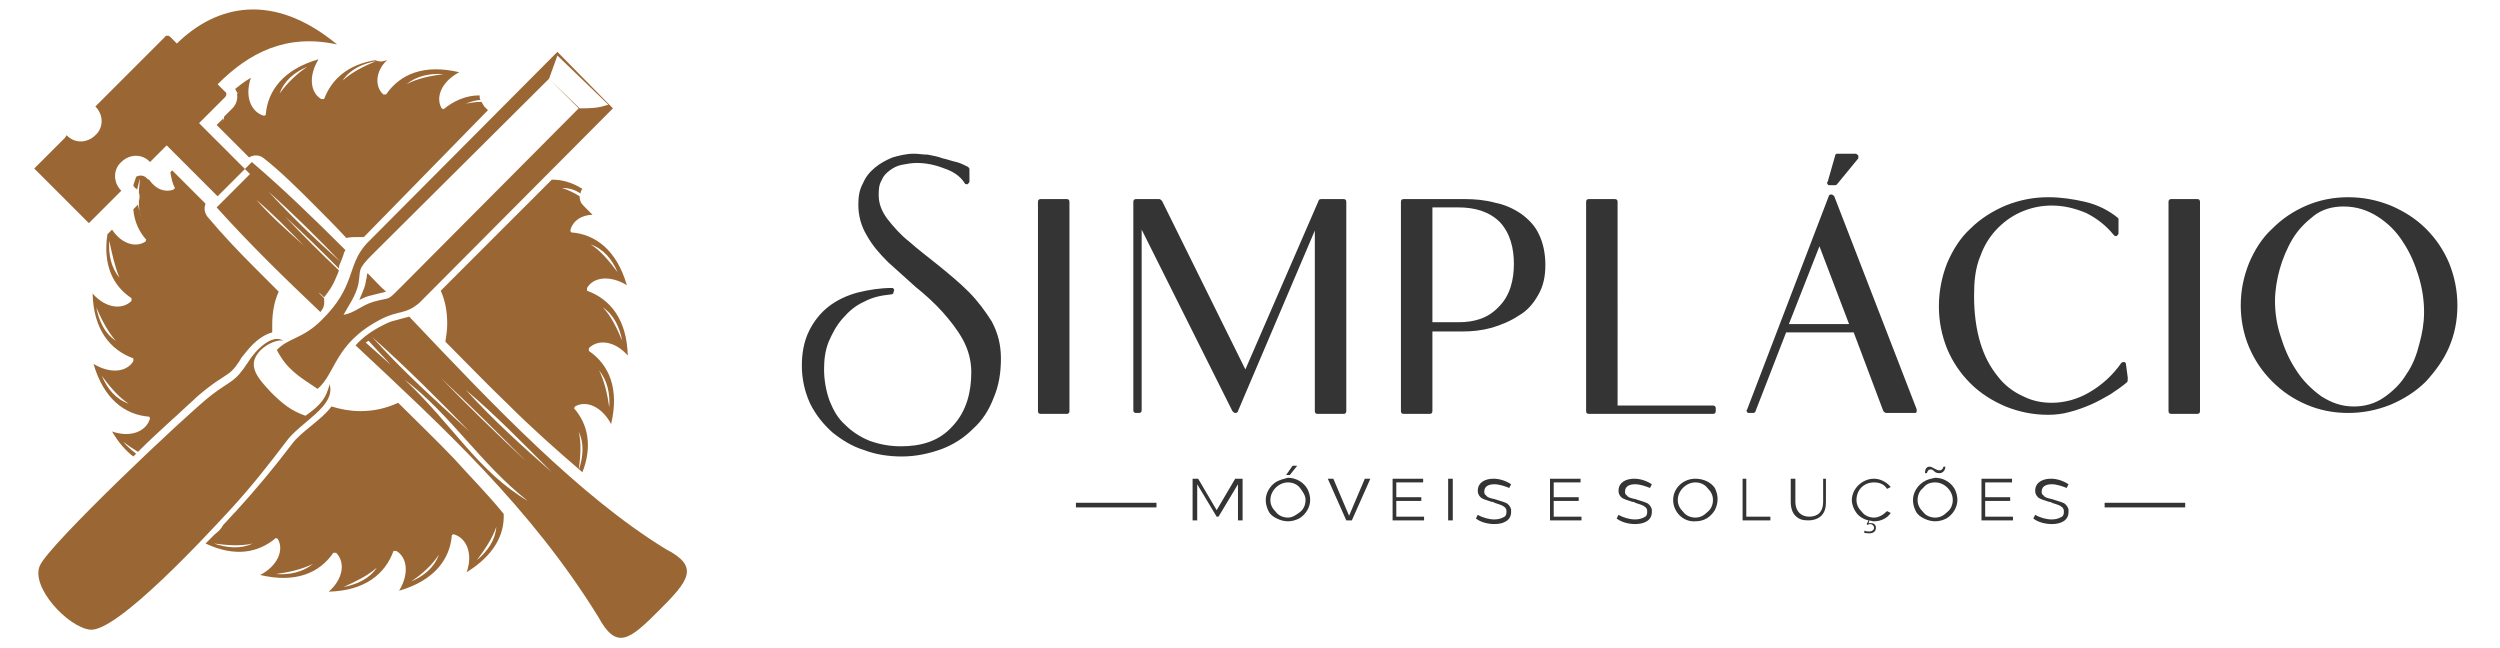 <?xml version="1.0" encoding="utf-8"?>
<!-- Generator: Adobe Illustrator 27.4.0, SVG Export Plug-In . SVG Version: 6.00 Build 0)  -->
<svg version="1.1" id="Camada_1" xmlns="http://www.w3.org/2000/svg" xmlns:xlink="http://www.w3.org/1999/xlink" x="0px" y="0px"
	 viewBox="0 0 270 70" style="enable-background:new 0 0 270 70;" xml:space="preserve">
<style type="text/css">
	.st0{fill-rule:evenodd;clip-rule:evenodd;fill:#343434;}
	.st1{fill:#343434;}
	.st2{fill-rule:evenodd;clip-rule:evenodd;fill:#9A6734;}
</style>
<path class="st0" d="M245.7,32.5c0,1.3,0.2,2.6,0.6,3.8c0.4,1.3,0.9,2.5,1.7,3.7c0.7,1.1,1.6,2,2.7,2.8c1.1,0.7,2.2,1.1,3.5,1.1
	c1.2,0,2.3-0.3,3.3-1c1-0.7,1.8-1.5,2.4-2.5c0.7-1,1.1-2.1,1.4-3.3c0.3-1.1,0.5-2.2,0.5-3.4c0-1.3-0.2-2.6-0.6-3.9
	c-0.4-1.3-0.9-2.5-1.7-3.7c-0.7-1.1-1.6-2-2.7-2.7c-1.1-0.7-2.3-1.1-3.7-1.1c-1.2,0-2.3,0.3-3.2,1c-0.9,0.7-1.7,1.5-2.3,2.5
	c-0.6,1-1.1,2.2-1.4,3.3C245.9,30.2,245.7,31.4,245.7,32.5 M193.2,35h6.5l-3.2-8.4L193.2,35z M154.7,22.4v12.4h2.8
	c1.7,0,3.2-0.4,4.4-1.7c1.2-1.2,1.6-2.9,1.6-4.6c0-1.7-0.4-3.3-1.5-4.5c-1.2-1.2-2.8-1.6-4.5-1.6H154.7z M253.6,21.3
	c1.6,0,3.1,0.3,4.6,0.9c1.4,0.6,2.7,1.4,3.8,2.5c1.1,1.1,1.9,2.3,2.5,3.7c0.6,1.5,0.9,3,0.9,4.6c0,1.6-0.3,3.1-0.9,4.5
	c-0.6,1.4-1.5,2.6-2.5,3.7c-1.1,1.1-2.4,1.9-3.8,2.5c-1.5,0.6-3,0.9-4.6,0.9c-1.6,0-3.1-0.3-4.5-0.9c-1.4-0.6-2.6-1.4-3.7-2.5
	c-1.1-1.1-1.9-2.3-2.5-3.7c-0.6-1.4-0.9-3-0.9-4.5c0-1.6,0.3-3.1,0.9-4.6c0.6-1.4,1.4-2.7,2.5-3.7c1.1-1.1,2.3-1.9,3.7-2.5
	C250.5,21.6,252,21.3,253.6,21.3z M237.6,21.8v22.6c0,0.2-0.1,0.3-0.3,0.3h-2.8c-0.2,0-0.3-0.1-0.3-0.3V21.8c0-0.2,0.1-0.3,0.3-0.3
	h2.8C237.5,21.5,237.6,21.6,237.6,21.8z M229.7,41.3c-0.6,0.5-1.2,0.9-1.8,1.3c-0.7,0.4-1.4,0.8-2.1,1.1c-0.7,0.3-1.5,0.6-2.3,0.8
	c-0.7,0.2-1.5,0.3-2.3,0.3c-1.6,0-3.1-0.3-4.6-0.9c-1.4-0.6-2.7-1.4-3.8-2.5c-1.1-1.1-1.9-2.3-2.5-3.7c-0.6-1.5-0.9-3-0.9-4.6
	c0-1.6,0.3-3.2,0.9-4.7c0.6-1.4,1.4-2.7,2.5-3.7c1.1-1.1,2.4-1.9,3.8-2.5c1.5-0.6,3-0.9,4.6-0.9c1.4,0,2.7,0.2,4,0.5
	c1.3,0.3,2.5,0.9,3.5,1.7c0.1,0.1,0.1,0.1,0.1,0.2v1.5c0,0.1-0.1,0.2-0.2,0.3c-0.1,0-0.2,0-0.3-0.1c-0.8-1-1.8-1.8-3-2.4
	c-1.2-0.5-2.4-0.8-3.7-0.8c-1.1,0-2.1,0.2-3.1,0.6c-1,0.4-1.9,1-2.7,1.8c-0.9,0.9-1.5,1.9-1.9,3c-0.6,1.4-0.7,2.9-0.7,4.4
	c0,1.7,0.2,3.5,0.7,5.1c0.4,1.3,1,2.5,1.9,3.6c0.7,0.9,1.6,1.6,2.7,2.1c1,0.5,2,0.7,3.1,0.7c1.4,0,2.8-0.4,4-1.1
	c1.4-0.8,2.6-1.9,3.5-3.2c0.1-0.1,0.2-0.1,0.3-0.1c0.1,0,0.2,0.1,0.2,0.2l0.2,1.5C229.8,41.1,229.8,41.2,229.7,41.3z M200.2,35.9
	h-7.3l-3.3,8.5c0,0.1-0.1,0.2-0.3,0.2h-0.4c-0.1,0-0.2,0-0.2-0.1c-0.1-0.1-0.1-0.2,0-0.3l8.8-23c0-0.1,0.1-0.2,0.3-0.2
	c0.1,0,0.2,0.1,0.3,0.2l8.9,23c0,0.1,0,0.2,0,0.3c-0.1,0.1-0.1,0.1-0.2,0.1h-3.1c-0.1,0-0.2-0.1-0.3-0.2L200.2,35.9z M198.4,16.6h2
	c0.1,0,0.2,0.1,0.3,0.2c0,0.1,0,0.2,0,0.3l-2.3,2.8c-0.1,0.1-0.1,0.1-0.2,0.1h-0.6c-0.1,0-0.2,0-0.2-0.1c-0.1-0.1-0.1-0.2,0-0.3
	l0.8-2.8C198.2,16.7,198.3,16.6,198.4,16.6z M174.8,43.8H185c0.2,0,0.3,0.1,0.3,0.3v0.3c0,0.2-0.1,0.3-0.3,0.3h-13.4
	c-0.2,0-0.3-0.1-0.3-0.3V21.8c0-0.2,0.1-0.3,0.3-0.3h2.8c0.2,0,0.3,0.1,0.3,0.3V43.8z M154.7,35.8v8.6c0,0.2-0.1,0.3-0.3,0.3h-2.8
	c-0.2,0-0.3-0.1-0.3-0.3V21.8c0-0.2,0.1-0.3,0.3-0.3h6.6c1.1,0,2.2,0.1,3.3,0.4c1,0.2,1.9,0.6,2.8,1.2c0.8,0.6,1.5,1.3,1.9,2.2
	c0.5,1,0.7,2.2,0.7,3.3c0,1.2-0.2,2.3-0.8,3.3c-0.5,0.9-1.2,1.7-2.1,2.2c-0.9,0.6-1.9,1-2.9,1.3c-1.1,0.3-2.1,0.4-3.2,0.4H154.7z
	 M134.5,39.9l7.9-18.2c0-0.1,0.1-0.2,0.3-0.2h2.4c0.2,0,0.3,0.1,0.3,0.3v22.6c0,0.2-0.1,0.3-0.3,0.3h-2.8c-0.2,0-0.3-0.1-0.3-0.3
	V24.9l-8.3,19.5c0,0.1-0.1,0.2-0.3,0.2c-0.1,0-0.2-0.1-0.3-0.2l-9.8-19.6v19.5c0,0.2-0.1,0.3-0.3,0.3h-0.3c-0.2,0-0.3-0.1-0.3-0.3
	V21.8c0-0.2,0.1-0.3,0.3-0.3h2.5c0.1,0,0.2,0.1,0.3,0.2L134.5,39.9z M115.5,21.8v22.6c0,0.2-0.1,0.3-0.3,0.3h-2.8
	c-0.2,0-0.3-0.1-0.3-0.3V21.8c0-0.2,0.1-0.3,0.3-0.3h2.8C115.4,21.5,115.5,21.6,115.5,21.8z M108.1,38.7c0,1.5-0.2,2.9-0.8,4.3
	c-0.5,1.3-1.2,2.4-2.2,3.3c-1,1-2.1,1.7-3.4,2.2c-1.4,0.5-2.8,0.8-4.3,0.8c-1.4,0-2.8-0.2-4.1-0.7c-1.3-0.4-2.4-1.1-3.4-1.9
	c-1-0.9-1.8-1.9-2.4-3.1c-0.6-1.3-0.9-2.7-0.9-4.1c0-1.3,0.2-2.6,0.8-3.8c0.5-1,1.2-1.9,2.1-2.6c0.9-0.7,2-1.2,3.1-1.5
	c1.2-0.3,2.5-0.5,3.7-0.5c0.1,0,0.2,0,0.2,0.1c0.1,0.1,0.1,0.2,0,0.3l0,0.1c0,0.1-0.1,0.2-0.3,0.2c-1,0.1-2,0.3-2.9,0.8
	c-0.9,0.4-1.6,1-2.3,1.8c-0.7,0.8-1.1,1.6-1.5,2.5c-0.4,1-0.5,2-0.5,3c0,1.1,0.2,2.3,0.6,3.4c0.4,1,0.9,1.9,1.7,2.6
	c0.7,0.7,1.6,1.3,2.6,1.7c1.1,0.4,2.2,0.6,3.4,0.6c2.1,0,4.1-0.5,5.6-2.2c1.5-1.6,2-3.7,2-5.8c0-1.2-0.3-2.4-0.9-3.5
	c-0.6-1.1-1.4-2.1-2.2-3c-0.9-1-1.9-1.9-2.9-2.7c-1-0.9-2-1.8-3-2.7c-0.9-0.9-1.7-1.8-2.3-2.9c-0.6-1-0.9-2.1-0.9-3.3
	c0-0.8,0.1-1.6,0.5-2.3c0.3-0.7,0.7-1.2,1.3-1.7c0.6-0.5,1.2-0.8,1.9-1.1c0.7-0.2,1.5-0.4,2.3-0.4c0.5,0,1,0.1,1.5,0.1
	c0.5,0.1,1.1,0.2,1.6,0.4c0.5,0.1,1,0.3,1.5,0.4c0.4,0.1,0.8,0.3,1.2,0.5c0.1,0.1,0.2,0.1,0.2,0.3v1.3c0,0.1-0.1,0.2-0.2,0.3
	c-0.1,0-0.3,0-0.3-0.1c-0.5-0.8-1.3-1.3-2.2-1.6c-1-0.4-2-0.6-3-0.6c-0.5,0-1.1,0.1-1.6,0.2c-0.5,0.1-0.9,0.3-1.3,0.6
	c-0.4,0.3-0.7,0.6-0.9,1.1c-0.3,0.5-0.3,1.1-0.3,1.6c0,1,0.4,1.8,0.9,2.5c0.7,0.9,1.5,1.8,2.4,2.5c1,0.9,2.1,1.7,3.2,2.6
	c1.1,0.9,2.2,1.8,3.2,2.8c1,1,1.8,2.1,2.5,3.2C107.8,36,108.1,37.3,108.1,38.7z"/>
<path class="st1" d="M221.5,51.7c-0.9,0-1.7,0.4-1.7,1.3c0,0.3,0.1,0.5,0.3,0.7c0.2,0.2,0.6,0.3,1.2,0.5c0.1,0,0.2,0,0.3,0.1
	l0.3,0.1l0.3,0.1c0.2,0.1,0.3,0.1,0.4,0.2c0.1,0.1,0.2,0.1,0.2,0.2c0.1,0.1,0.1,0.2,0.1,0.4c0,0.3-0.1,0.5-0.4,0.6
	c-0.2,0.1-0.5,0.2-0.9,0.2c-0.6,0-1.3-0.2-1.8-0.5l-0.2,0.4c0.5,0.4,1.3,0.6,2,0.6c1,0,1.8-0.4,1.8-1.3c0-0.1,0-0.2,0-0.3
	c-0.1-0.3-0.3-0.6-0.6-0.7c-0.2-0.1-0.6-0.2-1.2-0.4c-0.5-0.1-0.8-0.2-0.9-0.4c-0.2-0.1-0.2-0.3-0.2-0.4c0-0.6,0.5-0.8,1.1-0.8
	c0.5,0,1.1,0.2,1.6,0.4l0.2-0.4C222.8,51.9,222.1,51.7,221.5,51.7 M217.4,51.7h-3.4v4.5h3.4v-0.4h-3v-1.7h2.7v-0.4h-2.7v-1.6h2.9
	V51.7z M209,52.1c1,0,1.9,0.9,1.9,1.9c0,0.5-0.2,1-0.6,1.3c-0.4,0.4-0.8,0.6-1.3,0.6c-0.5,0-1-0.2-1.3-0.6c-0.4-0.4-0.6-0.8-0.6-1.3
	c0-0.5,0.2-1,0.6-1.3C208,52.3,208.4,52.1,209,52.1z M207.8,52c-0.7,0.4-1.2,1.2-1.2,2c0,0.4,0.1,0.8,0.3,1.2
	c0.2,0.4,0.5,0.6,0.9,0.8c0.4,0.2,0.8,0.3,1.2,0.3c0.4,0,0.8-0.1,1.2-0.3c0.7-0.4,1.2-1.2,1.2-2c0-0.4-0.1-0.8-0.3-1.2
	c-0.4-0.7-1.2-1.2-2.1-1.2C208.5,51.7,208.1,51.8,207.8,52z M208.4,50.4c-0.3,0-0.5,0.2-0.5,0.7l0.2,0c0.1-0.3,0.2-0.4,0.4-0.4
	c0.1,0,0.2,0,0.4,0.2c0,0,0,0,0,0c0.2,0.2,0.4,0.2,0.6,0.2c0.3,0,0.6-0.3,0.6-0.7l-0.2,0c-0.1,0.3-0.2,0.4-0.5,0.4
	c-0.1,0-0.3-0.1-0.5-0.2C208.7,50.5,208.6,50.4,208.4,50.4z M202.4,56.3c0.7,0,1.4-0.3,1.8-0.9l-0.4-0.2c-0.4,0.4-0.9,0.7-1.4,0.7
	c-0.5,0-1-0.2-1.3-0.6c-0.4-0.4-0.6-0.8-0.6-1.3c0-1.1,0.8-1.9,1.9-1.9c0.6,0,1.1,0.2,1.4,0.7l0.4-0.2c-0.4-0.5-1.1-0.9-1.8-0.9
	c-1.3,0-2.4,1.1-2.4,2.3c0,0.5,0.2,1,0.5,1.4c0.3,0.4,0.8,0.7,1.3,0.8l-0.2,0.4l0.1,0.1c0.1-0.1,0.2-0.1,0.3-0.1
	c0.2,0,0.4,0.2,0.4,0.4c0,0.2-0.2,0.4-0.5,0.4c-0.2,0-0.4,0-0.5-0.1l-0.1,0.2c0.2,0.1,0.4,0.1,0.6,0.1c0.4,0,0.7-0.2,0.7-0.6
	c0-0.3-0.2-0.5-0.5-0.5c-0.1,0-0.2,0-0.3,0l0.1-0.3C202.2,56.3,202.3,56.3,202.4,56.3z M196.9,51.7v2.5c0,1.1-0.6,1.6-1.5,1.6
	c-0.9,0-1.5-0.6-1.5-1.6v-2.5h-0.5v2.5c0,0.7,0.2,1.2,0.5,1.5c0.4,0.4,0.8,0.5,1.4,0.5c0.6,0,1.1-0.2,1.4-0.5
	c0.4-0.4,0.5-0.9,0.5-1.5v-2.5H196.9z M188.7,51.7h-0.5v4.5h3v-0.4h-2.6V51.7z M183.1,52.1c0.5,0,1,0.2,1.3,0.6
	c0.4,0.4,0.6,0.8,0.6,1.3c0,0.5-0.2,1-0.6,1.3c-0.4,0.4-0.8,0.6-1.3,0.6c-0.5,0-1-0.2-1.3-0.6c-0.4-0.4-0.6-0.8-0.6-1.3
	C181.2,53,182.1,52.1,183.1,52.1z M183.1,51.7c-1.3,0-2.4,1-2.4,2.3c0,1.3,1.1,2.4,2.4,2.3c0.9,0,1.6-0.4,2.1-1.2
	c0.2-0.4,0.3-0.8,0.3-1.2c0-0.4-0.1-0.8-0.3-1.2C184.8,52.1,184,51.7,183.1,51.7z M176.5,51.7c-0.9,0-1.7,0.4-1.7,1.3
	c0,0.3,0.1,0.5,0.3,0.7c0.2,0.2,0.6,0.3,1.2,0.5c0.1,0,0.2,0,0.3,0.1l0.3,0.1l0.3,0.1c0.2,0.1,0.3,0.1,0.4,0.2
	c0.1,0.1,0.2,0.1,0.2,0.2c0.1,0.1,0.1,0.2,0.1,0.4c0,0.3-0.1,0.5-0.4,0.6c-0.2,0.1-0.5,0.2-0.9,0.2c-0.6,0-1.3-0.2-1.8-0.5l-0.2,0.4
	c0.5,0.4,1.3,0.6,2,0.6c1,0,1.8-0.4,1.8-1.3c0-0.1,0-0.2,0-0.3c-0.1-0.3-0.3-0.6-0.6-0.7c-0.2-0.1-0.6-0.2-1.2-0.4
	c-0.5-0.1-0.8-0.2-0.9-0.4c-0.2-0.1-0.2-0.3-0.2-0.4c0-0.6,0.5-0.8,1.1-0.8c0.5,0,1.1,0.2,1.6,0.4l0.2-0.4
	C177.8,51.9,177.1,51.7,176.5,51.7z M170.8,51.7h-3.4v4.5h3.4v-0.4h-3v-1.7h2.7v-0.4h-2.7v-1.6h2.9V51.7z M161.3,51.7
	c-0.9,0-1.7,0.4-1.7,1.3c0,0.3,0.1,0.5,0.3,0.7c0.2,0.2,0.6,0.3,1.2,0.5c0.1,0,0.2,0,0.3,0.1l0.3,0.1l0.3,0.1
	c0.2,0.1,0.3,0.1,0.4,0.2c0.1,0.1,0.2,0.1,0.2,0.2c0.1,0.1,0.1,0.2,0.1,0.4c0,0.3-0.1,0.5-0.4,0.6c-0.2,0.1-0.5,0.2-0.9,0.2
	c-0.6,0-1.3-0.2-1.8-0.5l-0.2,0.4c0.5,0.4,1.3,0.6,2,0.6c1,0,1.8-0.4,1.8-1.3c0-0.1,0-0.2,0-0.3c-0.1-0.3-0.3-0.6-0.6-0.7
	c-0.2-0.1-0.6-0.2-1.2-0.4c-0.5-0.1-0.8-0.2-0.9-0.4c-0.2-0.1-0.2-0.3-0.2-0.4c0-0.6,0.5-0.8,1.1-0.8c0.5,0,1.1,0.2,1.6,0.4l0.2-0.4
	C162.6,51.9,161.9,51.7,161.3,51.7z M156.9,51.7h-0.5v4.5h0.5V51.7z M153.8,51.7h-3.4v4.5h3.4v-0.4h-3v-1.7h2.7v-0.4h-2.7v-1.6h2.9
	V51.7z M148,51.7h-0.6l-1.7,4l-1.7-4h-0.6l2,4.5h0.6L148,51.7z M139.1,52.1c0.5,0,1,0.2,1.3,0.6s0.6,0.8,0.6,1.3
	c0,0.5-0.2,1-0.6,1.3s-0.8,0.6-1.3,0.6c-0.5,0-1-0.2-1.3-0.6c-0.4-0.4-0.6-0.8-0.6-1.3C137.2,53,138.1,52.1,139.1,52.1z M137.9,52
	c-0.7,0.4-1.2,1.2-1.2,2c0,0.4,0.1,0.8,0.3,1.2c0.2,0.4,0.5,0.6,0.9,0.8c0.4,0.2,0.8,0.3,1.2,0.3c0.4,0,0.8-0.1,1.2-0.3
	c0.7-0.4,1.2-1.2,1.2-2c0-0.4-0.1-0.8-0.3-1.2c-0.4-0.7-1.2-1.2-2.1-1.2C138.7,51.7,138.3,51.8,137.9,52z M140.1,50.3h-0.5l-0.7,1
	h0.4L140.1,50.3z M134,51.7h-0.6l-2,3.4l-2-3.4h-0.6v4.5h0.5v-3.9l2.1,3.5h0.2l2.1-3.5v3.9h0.5V51.7z"/>
<rect x="116.2" y="54.3" class="st0" width="8.7" height="0.5"/>
<rect x="227.3" y="54.3" class="st0" width="8.7" height="0.5"/>
<path class="st2" d="M37,8.7c0.8-1.2,2.1-1.8,3.6-2.1C39.2,7.2,38,7.8,37,8.7 M30.2,10.1c0.5-1.4,1.6-2.3,3-2.9C32,8,31,9,30.2,10.1
	z M12.9,30c-0.9-1.1-1.2-2.5-1.1-4C12.1,27.4,12.4,28.8,12.9,30z M12.5,36.8c-1.2-0.8-1.8-2.1-2.1-3.6C11,34.6,11.7,35.9,12.5,36.8z
	 M13.9,43.6c-1.4-0.5-2.3-1.6-2.9-3C11.9,41.8,12.8,42.9,13.9,43.6z M27.3,58.7c-1.3,0.6-2.7,0.5-4.2,0C24.6,58.9,26,59,27.3,58.7z
	 M33.8,60.9c-1.1,0.9-2.5,1.2-4,1.1C31.2,61.8,32.6,61.5,33.8,60.9z M40.7,61.3c-0.8,1.2-2.1,1.8-3.6,2.1
	C38.4,62.8,39.7,62.2,40.7,61.3z M47.4,59.9c-0.5,1.4-1.6,2.3-3,2.9C45.6,62,46.7,61,47.4,59.9z M53.6,56.9
	c-0.1,1.4-0.9,2.6-2.1,3.6C52.4,59.3,53.2,58.1,53.6,56.9z M62.5,46.6c0.6,1.3,0.5,2.7,0,4.2C62.7,49.3,62.8,47.8,62.5,46.6z
	 M64.7,40c0.9,1.1,1.2,2.5,1.1,4C65.6,42.6,65.3,41.2,64.7,40z M65.1,33.2c1.2,0.8,1.8,2.1,2.1,3.6C66.6,35.4,66,34.1,65.1,33.2z
	 M63.8,26.4c1.4,0.5,2.3,1.6,2.9,3C65.8,28.2,64.9,27.1,63.8,26.4z M43.9,9.1c1.1-0.9,2.5-1.2,4-1.1C46.4,8.2,45,8.5,43.9,9.1z
	 M14.4,49.3c-0.8-0.6-1.6-1.5-2.3-2.7c2,0.7,3.7,0,4.1-1.4c0-0.1-0.1-0.2-0.1-0.2c-2.6-0.2-4.9-1.9-6-5.7c1.8,1.1,3.6,0.9,4.3-0.3
	l0,0c0-0.1,0-0.2,0-0.3l0,0c-2.5-0.9-4.3-3.1-4.4-7c1.4,1.6,3.2,1.8,4.2,0.8l0-0.3l0,0c-2-1.3-3.1-3.6-2.6-6.9l0.5-0.5
	c1,1.5,2.5,2,3.6,1.3l0.1-0.2c-0.8-0.9-1.3-2-1.4-3.3l0.4-0.4c0,0,0.1-0.1,0.1-0.1c0.1,0.5,0.2,0.9,0.4,1.3C15,22.9,15,22.3,15,21.7
	c0.1-0.3,0.1-0.6,0-0.9c0-0.5,0.1-1,0.1-1.5c-0.1,0.4-0.2,0.8-0.3,1.2c0-0.1-0.1-0.1-0.2-0.2c-0.1-0.1-0.2-0.2-0.2-0.3
	c0.1-0.3,0.2-0.6,0.3-0.9c0.3-0.2,0.8-0.2,1.1,0.1c0.1,0.1,0.2,0.2,0.3,0.2c0.7,1,1.6,1.4,2.6,1.1l0,0l0.2-0.2l0,0
	c-0.3-0.5-0.4-1.1-0.5-1.7l0.2-0.2l3.6,3.6c-0.2,0.5-0.1,1,0.2,1.4c1.6,1.9,3.3,3.7,5,5.4c0.9,0.9,1.8,1.8,2.7,2.7
	c-0.5,1.1-0.7,2.3-0.7,3.6c0,0.3,0,0.5,0,0.8c-0.8,0.2-1.6,0.8-2.1,1.3c-0.4,0.4-0.8,0.9-1.2,1.4c-0.4,0.7-0.9,1.4-1.5,1.8
	c-0.3,0.2-0.6,0.4-0.9,0.6c-0.5,0.3-1,0.7-1.4,1c-0.5,0.4-1,0.8-1.5,1.3c-0.8,0.7-1.5,1.4-2.3,2.1c-1.2,1.1-2.4,2.2-3.6,3.4
	c-0.5-0.3-1.1-0.7-1.6-1.1c0.4,0.5,0.9,0.9,1.4,1.3L14.4,49.3z M54.4,55.5c0.1,2.3-1.1,4.5-4,6.3c0.7-2,0-3.7-1.4-4.1
	c-0.1,0-0.2,0.1-0.2,0.1c-0.2,2.6-1.9,4.9-5.7,6c1.1-1.8,0.9-3.6-0.3-4.3l0,0c-0.1,0-0.2,0-0.3,0l0,0c-0.9,2.5-3.1,4.3-7,4.4
	c1.6-1.4,1.8-3.2,0.8-4.2v0l-0.3,0l0,0c-1.5,2.2-4.1,3.3-7.9,2.4c1.9-1,2.6-2.7,1.9-3.9l-0.2-0.1c-1.9,1.6-4.4,2.1-7.6,0.6
	c0.3-0.3,0.7-0.7,1-1c0.4-0.3,0.7-0.6,0.9-1c0.5-0.5,0.9-1,1.4-1.5c2.1-2.3,4.1-4.7,6-7.2c1-1.4,3.2-2.6,4.3-4.1
	c1,0.3,2,0.5,3.1,0.5c1.5,0,2.8-0.3,4.1-0.9c2,2,4.1,4,6.1,6.1C50.8,51.5,52.7,53.4,54.4,55.5z M59.6,19.4c1.1,0,2.2,0.3,3.3,1
	c-0.1,0.1-0.2,0.3-0.2,0.5c-0.6-0.4-1.2-0.6-2-0.6c0.6,0.2,1.3,0.5,1.9,0.9c0,0.4,0.1,0.7,0.4,1l1,1c-1.2,0-2.2,0.7-2.4,1.7
	c0,0.1,0.1,0.2,0.1,0.2c2.6,0.2,4.9,1.9,6,5.7c-1.8-1.1-3.6-0.9-4.3,0.3l0,0c0,0.1,0,0.2,0,0.3l0,0c2.5,0.9,4.3,3.1,4.4,7
	c-1.4-1.6-3.2-1.8-4.2-0.8l0,0.3l0,0c2.2,1.5,3.3,4.1,2.4,7.9c-1-1.9-2.7-2.6-3.9-1.9L62,44.1c1.5,1.7,2,4.1,0.9,6.9
	c-2.8-2.4-5.5-4.8-8-7.3c-2.3-2.2-4.5-4.5-6.8-6.8c0.1-0.6,0.2-1.3,0.2-1.9c0-1.3-0.2-2.5-0.7-3.6L59.6,19.4z M27.7,21.6
	c1.6,1.8,3.3,3.3,5.1,4.9C31.1,24.8,29.5,23.1,27.7,21.6z M43.7,41c5.3,5,7.9,9.9,13.3,13.1C51.9,50.1,48.7,44.8,43.7,41z
	 M50.3,42.1c2.9,3.2,6.1,6.1,9.3,8.9C56.6,48,53.6,44.9,50.3,42.1z M47.6,40.8c3,3.1,6.1,6.1,9.2,9C53.8,46.8,50.7,43.7,47.6,40.8z
	 M39.8,36.8L39.5,37c0.9,0.8,1.8,1.6,2.7,2.4C41.4,38.5,40.6,37.7,39.8,36.8z M40.2,36.4L40.2,36.4c3.3,3.7,6.9,6.9,10.5,10.2
	C47.3,43.1,43.9,39.7,40.2,36.4z M39.7,29.5c0.7,0.7,1.3,1.4,2,2c-0.1,0-0.3,0.1-0.4,0.1c-0.4,0.1-0.8,0.2-1.2,0.3
	c-0.5,0.1-0.9,0.3-1.3,0.5c0.2-0.5,0.4-0.9,0.6-1.5c0.1-0.3,0.1-0.6,0.2-0.9C39.6,29.9,39.6,29.7,39.7,29.5L39.7,29.5z M34.6,33.7
	c-3.8-3.6-7.6-7.3-11.2-11.3l2.2-2.2l1.4-1.4l-5.5-5.5l2.8-2.8c0.2-0.2,0.2-0.5,0-0.6l-0.8-0.8c3.4-3.4,7.4-5.5,12.9-4.3
	c-6.9-5.7-13-4.3-17.3-0.1l-0.7-0.7c-0.2-0.2-0.5-0.2-0.6,0l-7.3,7.3l-0.2,0.2c0.9,0.9,0.9,2.3,0,3.1h0c-0.9,0.9-2.3,0.9-3.1,0
	L7,14.9l-3,3l-0.3,0.3l0,0l0,0l0,0l0,0l0,0l0,0l0,0l0,0l0,0l0,0l0,0l0,0l0,0l0,0h0l0,0l0,0l0,0l0,0l0,0l0,0l0,0l0,0v0l0,0l0,0l0,0
	l0,0l0,0l0,0l0,0l0,0v0l0,0l0,0v0l0,0l0,0v0l0,0l0,0l0,0l0,0l0,0l0,0l0,0l0,0v0l0,0v0l0,0l0,0l0,0l0,0l0,0h0l0,0l0,0l0,0l0,0l0,0
	l0,0l0,0l0,0l0,0l0,0l0,0l0,0l0,0l5.9,5.9l0,0l0,0l0,0l0,0l0,0l0,0l0,0l0,0l0,0l0,0l0,0l0,0l0,0l0,0l0,0l0,0l0,0l0,0l0,0l0,0l0,0
	l0,0l0,0l0,0l0,0l0,0v0l0,0l0,0l0,0l0,0v0l0,0l0,0h0l0,0l0,0l0,0l0,0l0,0l0,0l0,0l0,0l0,0l0,0l0,0l0,0l0,0l0,0l0,0h0l0,0v0l0,0l0,0
	l0,0l0,0v0l0,0l0,0l0,0l0,0l0,0l0,0l0,0l0,0l0,0l0,0l0.3-0.3l3-3l0.2-0.2c-0.9-0.9-0.9-2.3,0-3.1c0.9-0.9,2.3-0.9,3.1,0l0.2-0.2
	l1.6-1.6l5.5,5.5l3-3l0.7-0.7c3.4,2.9,6.8,6.2,10.1,9.5c-0.1,0.2-0.2,0.4-0.2,0.5c-0.1,0.3-0.2,0.5-0.3,0.8
	c-2.5-2.6-5.1-5.2-7.8-7.6c2.5,2.7,5.1,5.2,7.8,7.6c-0.1,0.2-0.2,0.4-0.2,0.7c-1.9-1.9-3.8-3.8-5.8-5.6c1.9,2,3.8,3.9,5.8,5.8
	c-0.1,0.4-0.3,0.7-0.4,1c-0.3,0.7-0.7,1.3-1.2,1.9c-0.2-0.2-0.4-0.4-0.6-0.5c0.2,0.2,0.4,0.4,0.6,0.6C35.1,33.2,34.8,33.4,34.6,33.7
	z M71.9,59.3c3.7,1.9,2.5,3.4-0.7,6.6c-3.2,3.2-4.6,4.4-6.6,0.7c-7.3-11.8-16.7-20.4-26.2-29.3c0.8-0.9,1.8-1.6,3-2.2
	c0.4-0.2,0.8-0.4,1.3-0.5c0.4-0.1,0.7-0.2,1.1-0.3c0.1,0,0.3-0.1,0.4-0.1C53.4,43.9,62.6,53.6,71.9,59.3z M62.6,11.7
	c1.1,0,2,0,3.1-0.4L60.2,6l-0.9,2.5L62.6,11.7z M34.7,34.6c3.8-3.7,2.7-5.9,4.9-8.3L60.2,5.6l6,6.1l-20.9,21
	c-1.5,1.3-2.3,0.8-4.2,1.8c-5,2.6-4.8,5.8-6.8,7.5c-2.1-1.4-3.3-2.1-4.4-4.2C31.1,36.5,32.7,36.6,34.7,34.6z M27.9,38.1
	c-1.2,1.5,0,2.8,1.4,4.3c1.2,1.2,2.2,2,3.7,2.5c1.7-1.2,2.2-1.9,2.6-3.4c0.7,2.4-3.2,4.1-4.7,6.2c-1.9,2.5-3.7,4.8-5.9,7.2
	c-2.3,2.5-12.4,13.5-15.3,13.1c-2.4-0.3-6.4-4.6-5.4-6.9c0.9-2.2,15.9-16.4,18.5-18.4c2.2-1.7,2.5-1.3,4-3.6
	c0.8-1.3,2.6-3.1,3.8-2.3C29.8,36.6,28.4,37.4,27.9,38.1z M37.1,34c1.2-0.2,1.9-1,3.2-1.4c2.1-0.6,1.3,0.1,3.2-1.8l19-19.1l-3.2-3.2
	l-19.1,19c-1.7,1.7-1.2,1.6-1.5,3.2C38.4,32,37.7,32.9,37.1,34z M41.4,10.2l0.3,0l0,0c1.5-2.2,4.1-3.3,7.9-2.4
	c-1.9,1-2.6,2.7-1.9,3.9l0.2,0.1c1.1-0.9,2.4-1.5,3.9-1.5c0,0.2,0,0.4,0.1,0.5c-0.5,0-1.1,0.2-1.6,0.4c0.5-0.1,1.1-0.2,1.7-0.2
	c0.1,0.2,0.2,0.3,0.3,0.5l0.4,0.4L39.3,25.6c-0.2,0-0.3,0-0.5,0c-0.5,0-1,0-1.4,0.1c-1.1-1.2-2.3-2.4-3.5-3.6
	c-1.7-1.7-3.5-3.5-5.4-5c-0.5-0.4-1.1-0.4-1.6-0.1l-3.5-3.5l0.7-0.7c0,0.1,0,0.3-0.1,0.4c0.1-0.2,0.2-0.4,0.2-0.6l0.9-0.9
	c0.4-0.4,0.6-1,0.5-1.5c0.1-0.2,0.3-0.4,0.4-0.5c-0.1,0.1-0.3,0.3-0.4,0.4c0-0.2-0.1-0.3-0.2-0.5c0.5-0.4,1-0.8,1.7-1.2
	c-0.7,2,0,3.7,1.4,4.1c0.1,0,0.2-0.1,0.2-0.1c0.2-2.6,1.9-4.9,5.7-6c-1.1,1.8-0.9,3.6,0.3,4.3l0,0c0.1,0,0.2,0,0.3,0l0,0
	c0.8-2.1,2.5-3.7,5.5-4.2c0.3,0.1,0.6,0.2,0.9,0.1c0.1,0,0.3-0.1,0.4-0.1C40.6,7.6,40.4,9.3,41.4,10.2z"/>
</svg>
